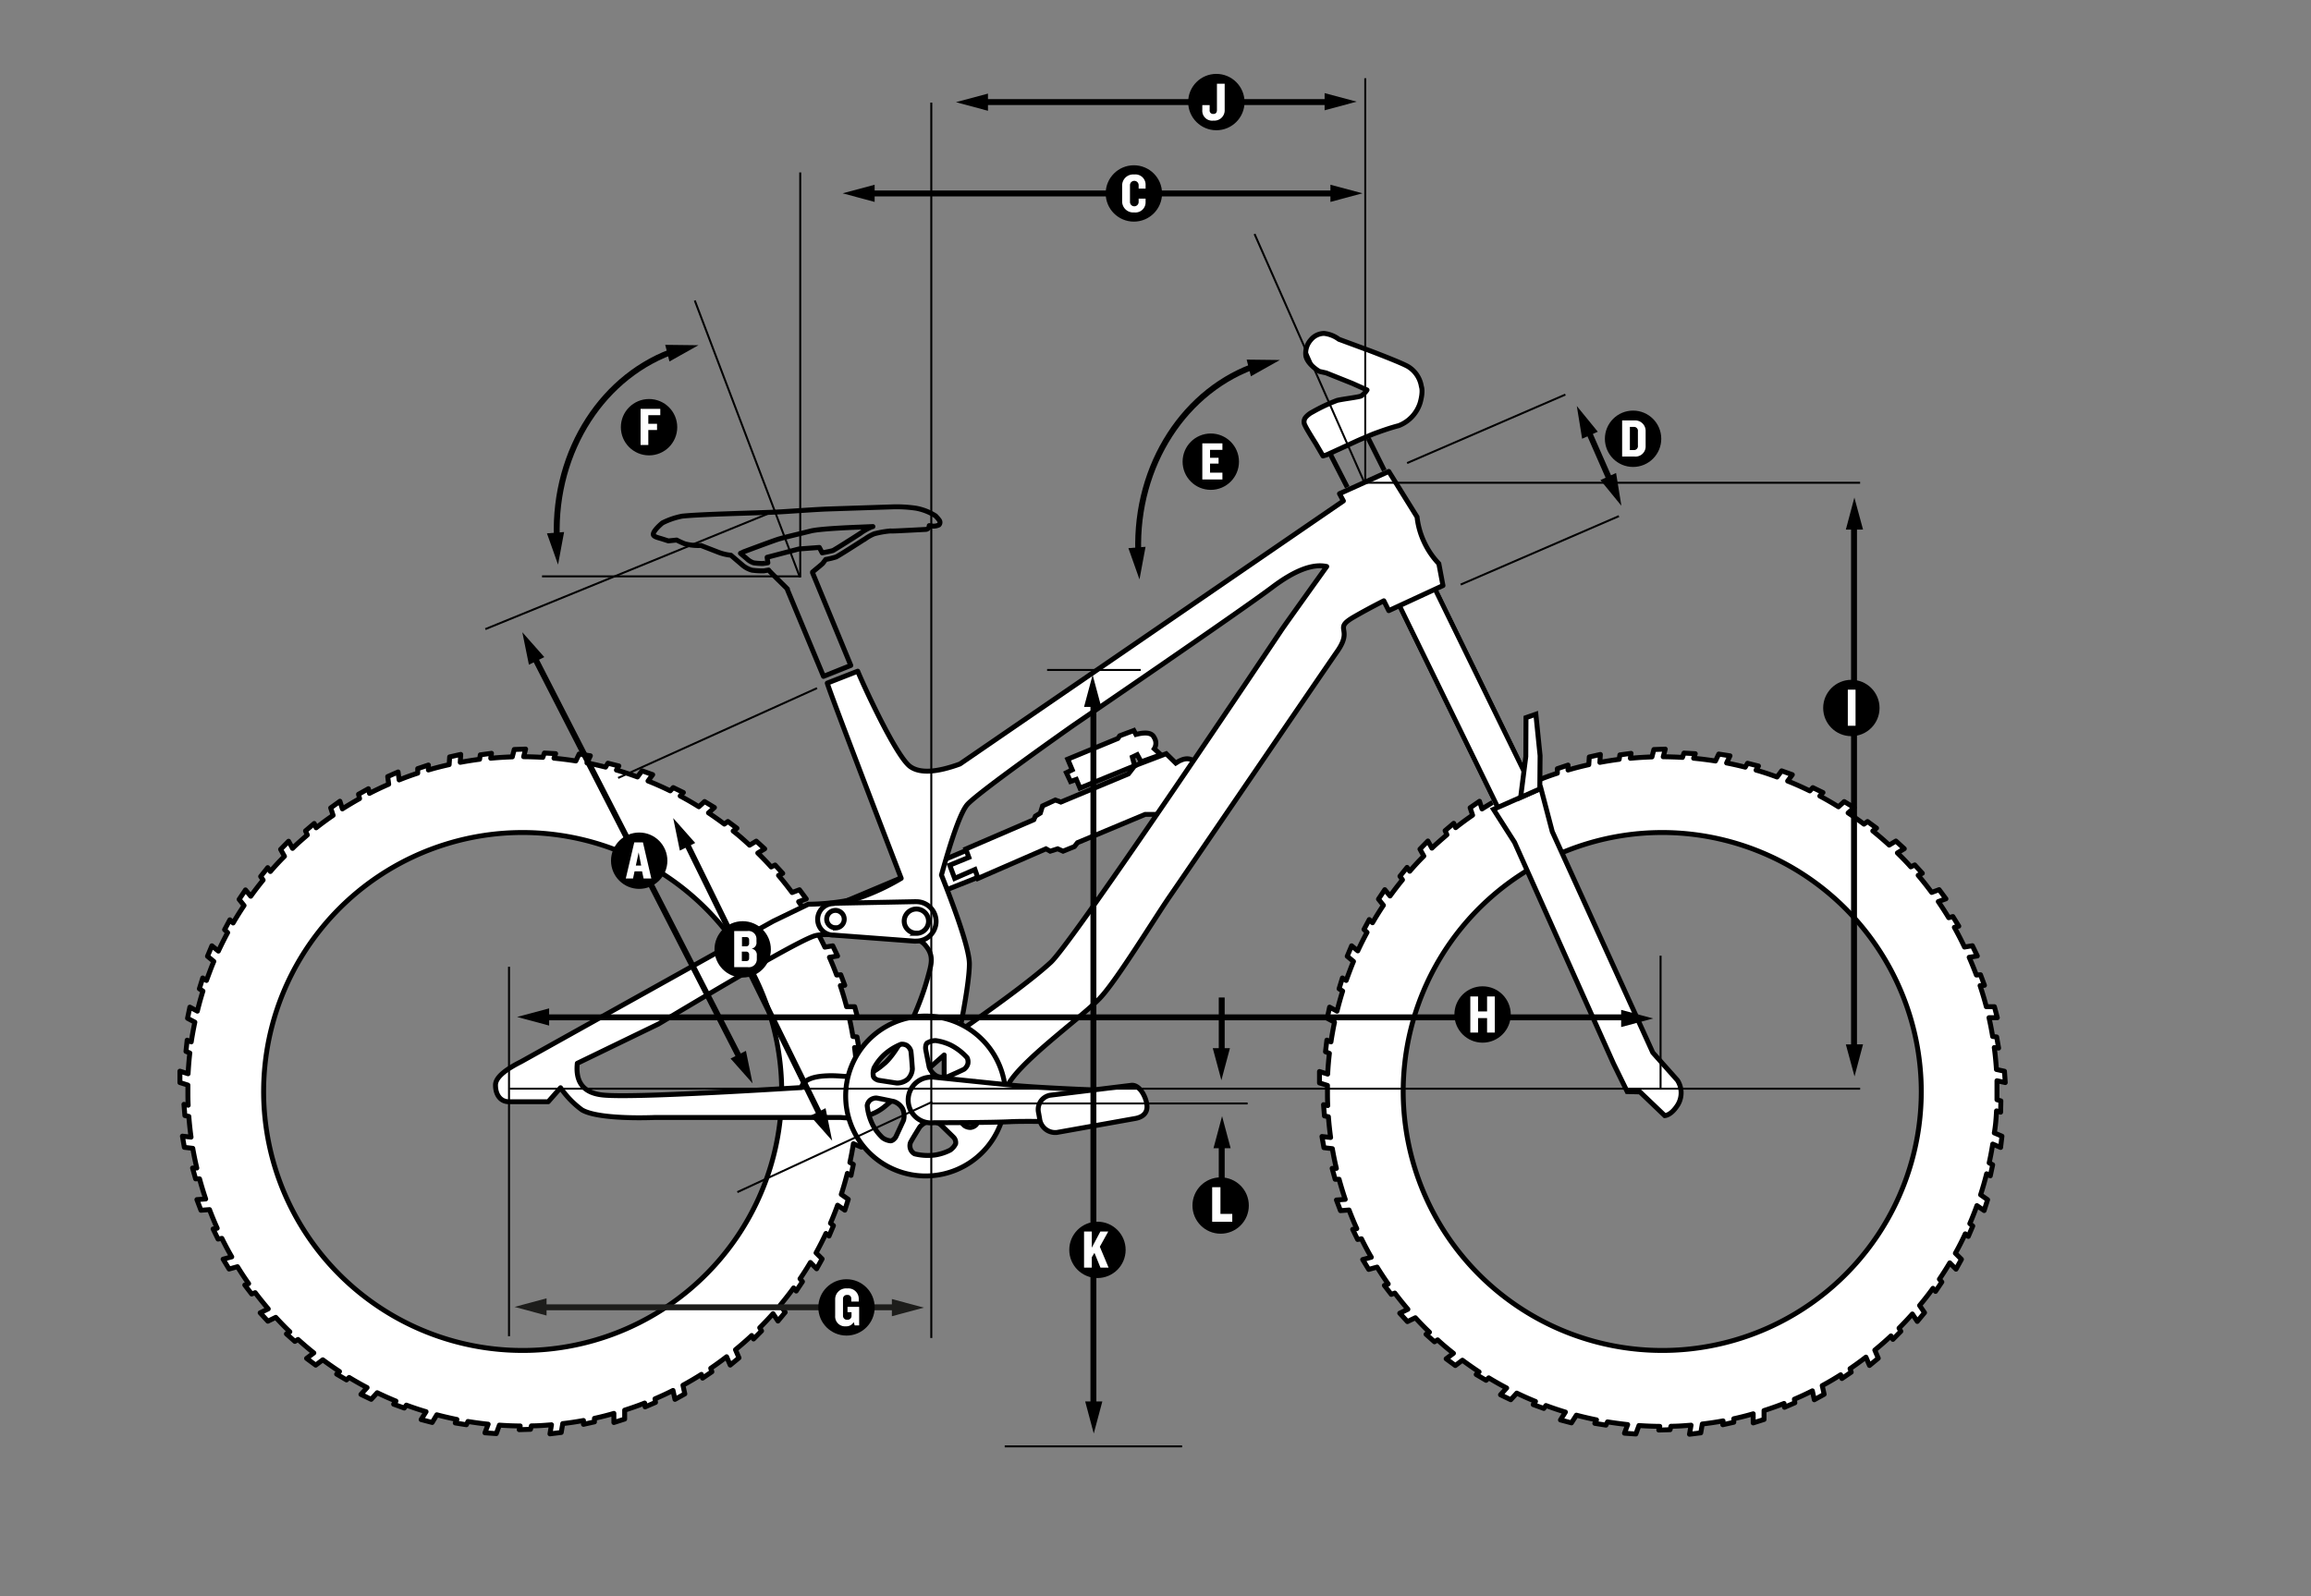 <svg id="Layer_1" data-name="Layer 1" xmlns="http://www.w3.org/2000/svg" viewBox="0 0 469 324">
  <rect x="0" y="0" width="469" height="324" fill="#808080" stroke="none"/>
  <defs>
    <style>
      .cls-1, .cls-3, .cls-5, .cls-7, .cls-8 {
        fill: #fff;
      }

      .cls-1, .cls-5, .cls-7, .cls-8 {
        fill-rule: evenodd;
      }

      .cls-10, .cls-11, .cls-12, .cls-13, .cls-14, .cls-2, .cls-4, .cls-6, .cls-9 {
        fill: none;
      }

      .cls-10, .cls-11, .cls-12, .cls-13, .cls-2, .cls-4, .cls-5, .cls-6, .cls-7, .cls-8, .cls-9 {
        stroke: #000;
      }

      .cls-2, .cls-6, .cls-8, .cls-9 {
        stroke-linejoin: round;
      }

      .cls-10 {
        stroke-width: 0.4px;
      }

      .cls-11 {
        stroke-width: 0.4px;
      }

      .cls-12, .cls-14 {
        stroke-width: 1.2px;
      }

      .cls-13 {
        stroke-width: 1.2px;
      }

      .cls-14 {
        stroke: #1d1d1b;
      }

      .cls-15 {
        fill: #1d1d1b;
      }
    </style>
  </defs>
  <g id="Bike-Linien">
    <g id="Räder">
      <path id="Fill-1" class="cls-1" d="M389.91,221.56A52.57,52.57,0,1,1,337.34,169a52.63,52.63,0,0,1,52.57,52.57m15.27,3.95.83.26.05-2.29-.79-.24c0-.6,0-1.15,0-1.68s0-1.37,0-2.17l1.68.37-.16-2.3-1.63-.36c-.1-1.48-.24-3-.44-4.45l.88.11-.39-2.26-.82-.1c-.21-1.29-.46-2.57-.74-3.81l1.69,0-.59-2.23-1.64,0c-.37-1.43-.8-2.86-1.27-4.28l.89-.06-.8-2.15-.84.06c-.45-1.19-.94-2.4-1.46-3.6l1.65-.27-1-2.08-1.6.27c-.64-1.35-1.33-2.68-2.06-4l.9-.24-1.2-1.95-.85.23c-.66-1.1-1.37-2.19-2.11-3.27l1.55-.56-1.38-1.86-1.51.56c-.88-1.19-1.8-2.36-2.74-3.47l.84-.42-1.54-1.69-.8.39c-.88-1-1.79-1.92-2.72-2.83l1.4-.85-1.7-1.56-1.36.82q-1.62-1.49-3.33-2.87l.76-.57L379,166.77l-.72.53c-1.05-.79-2.13-1.55-3.22-2.28l1.21-1.09-2-1.21-1.17,1.06c-1.23-.77-2.5-1.5-3.78-2.19l.64-.7-2.06-1-.61.66c-1.49-.73-3-1.41-4.5-2l.95-1.29-2.17-.78-.93,1.25c-1.41-.52-2.84-1-4.26-1.4l.49-.83-2.22-.56-.47.79c-1.23-.31-2.5-.6-3.78-.85l.69-1.45-2.28-.36-.67,1.41c-1.46-.23-2.95-.42-4.43-.56l.33-.92-2.29-.13-.31.88c-1.33-.08-2.64-.12-3.9-.13l.41-1.55-2.31.08-.39,1.5c-1.46.05-2.93.14-4.38.28l.14-1-2.27.31-.14.9c-1.3.17-2.62.38-3.92.62l.1-1.61-2.25.51-.1,1.57c-1.41.31-2.82.67-4.21,1.08l0-1-2.17.73,0,.92c-1.27.41-2.54.87-3.78,1.37l-.2-1.61-2.11.93.19,1.56c-1.3.57-2.61,1.19-3.89,1.85l-.22-.94-2,1.12.2.89c-1.17.66-2.34,1.36-3.48,2.08l-.51-1.55-1.9,1.31.5,1.51c-1.17.8-2.32,1.65-3.44,2.53l-.39-.88-1.75,1.49.37.83c-1,.87-2.06,1.78-3.05,2.72l-.81-1.45-1.61,1.65.78,1.41c-1,1-1.94,2-2.86,3.08l-.54-.78-1.44,1.79.51.73c-.87,1.06-1.71,2.16-2.52,3.28l-1.07-1.28-1.28,1.92,1,1.25c-.77,1.15-1.51,2.34-2.21,3.54l-.66-.64-1.07,2,.62.6c-.67,1.23-1.29,2.48-1.88,3.75L274.3,192l-.89,2.12,1.27,1.05c-.53,1.27-1,2.57-1.48,3.86l-.77-.5-.67,2.19.72.47c-.42,1.35-.8,2.71-1.14,4.07l-1.51-.81-.48,2.26,1.48.79c-.28,1.34-.52,2.7-.72,4l-.83-.35L269,213.5l.79.33c-.16,1.39-.28,2.8-.35,4.21l-1.66-.52,0,2.31,1.62.51c0,.4,0,.81,0,1.22,0,.95,0,1.92.06,2.87l-.86-.18.19,2.28.8.17c.11,1.4.26,2.82.45,4.21l-1.76-.2.4,2.27,1.71.2c.23,1.33.5,2.68.82,4l-.86,0,.61,2.21h.8c.38,1.37.79,2.74,1.25,4.08l-1.79.13.82,2.16,1.74-.13c.49,1.27,1,2.54,1.57,3.78l-.83.15,1,2.05.78-.14c.62,1.26,1.28,2.52,2,3.75l-1.75.47,1.22,2,1.7-.47c.72,1.16,1.48,2.31,2.26,3.43l-.78.29,1.4,1.82.72-.27c.85,1.12,1.73,2.22,2.65,3.29l-1.65.8,1.56,1.7,1.61-.78c.92,1,1.88,2,2.86,2.93l-.69.43,1.71,1.52.64-.39c1,.94,2.12,1.86,3.21,2.73l-1.48,1.11,1.86,1.37,1.44-1.08c1.1.82,2.24,1.61,3.38,2.37l-.58.53,2,1.18.54-.5c1.2.73,2.42,1.42,3.64,2.06l-1.25,1.38,2.08,1,1.22-1.34c1.24.6,2.52,1.17,3.8,1.69l-.46.64,2.15.78.43-.59c1.3.48,2.62.93,3.95,1.33l-1,1.6,2.23.59,1-1.56c1.34.35,2.71.67,4.08.95l-.34.71,2.26.36.32-.66c1.36.22,2.73.4,4.09.55l-.65,1.75,2.31.16.63-1.72c1.4.1,2.81.16,4.22.17l-.2.75,2.29-.07.18-.7c1.35,0,2.72-.11,4.08-.22l-.32,1.84,2.29-.28.31-1.8c1.4-.16,2.82-.37,4.21-.63l-.05.78,2.23-.5,0-.72c1.33-.29,2.65-.62,3.94-1l0,1.85,2.2-.7,0-1.81c1.35-.43,2.71-.91,4.06-1.44l.09.78,2.1-.91-.09-.73c1.24-.53,2.46-1.1,3.65-1.7l.39,1.81,2-1.11-.39-1.76c1.27-.69,2.53-1.43,3.74-2.2l.25.76,1.89-1.29-.23-.71c1.09-.75,2.17-1.53,3.22-2.34l.72,1.69,1.78-1.47-.7-1.65c1.13-.93,2.23-1.89,3.28-2.88l.39.7,1.61-1.63-.36-.65c.91-.92,1.82-1.88,2.7-2.87l1,1.51,1.47-1.78-1-1.46c.95-1.14,1.86-2.3,2.71-3.48l.52.62,1.28-1.9-.49-.58c.73-1.08,1.43-2.18,2.1-3.31l1.27,1.28,1.1-2-1.23-1.23c.72-1.3,1.4-2.62,2-3.94l.63.52.9-2.11-.6-.49c.52-1.2,1-2.43,1.44-3.65l1.47,1,.7-2.2-1.42-1c.45-1.4.86-2.83,1.22-4.26l.75.41.48-2.24-.71-.39c.28-1.27.52-2.55.72-3.81l1.6.68.27-2.29-1.55-.66c.18-1.48.32-3,.4-4.46"/>
      <path id="Stroke-3" class="cls-2" d="M389.91,221.56A52.57,52.57,0,1,1,337.34,169,52.63,52.63,0,0,1,389.91,221.56Zm15.27,3.95.83.26.05-2.29-.79-.24c0-.6,0-1.15,0-1.68s0-1.37,0-2.17l1.68.37-.16-2.3-1.63-.36c-.1-1.48-.24-3-.44-4.45l.88.11-.39-2.26-.82-.1c-.21-1.29-.46-2.57-.74-3.81l1.69,0-.59-2.23-1.64,0c-.37-1.43-.8-2.86-1.27-4.28l.89-.06-.8-2.15-.84.06c-.45-1.19-.94-2.4-1.46-3.6l1.65-.27-1-2.08-1.6.27c-.64-1.35-1.33-2.68-2.06-4l.9-.24-1.2-1.95-.85.23c-.66-1.1-1.37-2.19-2.11-3.27l1.55-.56-1.38-1.86-1.51.56c-.88-1.19-1.8-2.36-2.74-3.47l.84-.42-1.54-1.69-.8.39c-.88-1-1.79-1.92-2.72-2.83l1.4-.85-1.7-1.56-1.36.82q-1.62-1.49-3.33-2.87l.76-.57L379,166.77l-.72.53c-1.05-.79-2.13-1.55-3.22-2.28l1.21-1.09-2-1.21-1.17,1.06c-1.23-.77-2.5-1.5-3.78-2.19l.64-.7-2.06-1-.61.66c-1.49-.73-3-1.41-4.5-2l.95-1.29-2.17-.78-.93,1.25c-1.41-.52-2.84-1-4.26-1.4l.49-.83-2.22-.56-.47.79c-1.23-.31-2.5-.6-3.78-.85l.69-1.45-2.28-.36-.67,1.41c-1.46-.23-2.95-.42-4.43-.56l.33-.92-2.29-.13-.31.88c-1.33-.08-2.64-.12-3.9-.13l.41-1.55-2.31.08-.39,1.5c-1.46.05-2.93.14-4.38.28l.14-1-2.27.31-.14.9c-1.3.17-2.62.38-3.92.62l.1-1.61-2.25.51-.1,1.57c-1.41.31-2.82.67-4.21,1.08l0-1-2.17.73,0,.92c-1.27.41-2.54.87-3.78,1.37l-.2-1.61-2.11.93.19,1.56c-1.3.57-2.61,1.19-3.89,1.85l-.22-.94-2,1.12.2.89c-1.17.66-2.34,1.36-3.48,2.08l-.51-1.55-1.9,1.31.5,1.51c-1.17.8-2.32,1.65-3.44,2.53l-.39-.88-1.75,1.49.37.83c-1,.87-2.06,1.78-3.05,2.72l-.81-1.45-1.61,1.65.78,1.41c-1,1-1.94,2-2.86,3.08l-.54-.78-1.44,1.79.51.73c-.87,1.06-1.71,2.16-2.52,3.28l-1.07-1.28-1.28,1.92,1,1.25c-.77,1.15-1.51,2.34-2.21,3.54l-.66-.64-1.07,2,.62.6c-.67,1.23-1.29,2.48-1.88,3.75L274.3,192l-.89,2.12,1.27,1.05c-.53,1.27-1,2.57-1.48,3.86l-.77-.5-.67,2.19.72.47c-.42,1.35-.8,2.71-1.14,4.07l-1.51-.81-.48,2.26,1.48.79c-.28,1.34-.52,2.7-.72,4l-.83-.35L269,213.5l.79.33c-.16,1.39-.28,2.8-.35,4.21l-1.66-.52,0,2.31,1.62.51c0,.4,0,.81,0,1.22,0,.95,0,1.92.06,2.87l-.86-.18.19,2.28.8.17c.11,1.4.26,2.82.45,4.21l-1.76-.2.4,2.27,1.71.2c.23,1.33.5,2.68.82,4l-.86,0,.61,2.21h.8c.38,1.37.79,2.74,1.25,4.08l-1.79.13.82,2.16,1.74-.13c.49,1.27,1,2.54,1.57,3.78l-.83.15,1,2.05.78-.14c.62,1.26,1.28,2.52,2,3.75l-1.75.47,1.22,2,1.7-.47c.72,1.16,1.48,2.31,2.26,3.43l-.78.29,1.4,1.82.72-.27c.85,1.12,1.73,2.22,2.65,3.29l-1.65.8,1.56,1.7,1.61-.78c.92,1,1.88,2,2.86,2.93l-.69.43,1.71,1.52.64-.39c1,.94,2.12,1.86,3.21,2.73l-1.48,1.11,1.86,1.37,1.44-1.08c1.1.82,2.24,1.61,3.38,2.37l-.58.53,2,1.18.54-.5c1.2.73,2.42,1.42,3.64,2.06l-1.25,1.38,2.08,1,1.22-1.34c1.24.6,2.52,1.17,3.8,1.69l-.46.64,2.15.78.43-.59c1.3.48,2.62.93,3.95,1.33l-1,1.6,2.23.59,1-1.56c1.34.35,2.71.67,4.08.95l-.34.71,2.26.36.32-.66c1.36.22,2.73.4,4.09.55l-.65,1.75,2.31.16.63-1.72c1.4.1,2.81.16,4.22.17l-.2.75,2.29-.07.18-.7c1.35,0,2.72-.11,4.08-.22l-.32,1.84,2.29-.28.31-1.8c1.4-.16,2.82-.37,4.21-.63l-.05.78,2.23-.5,0-.72c1.33-.29,2.65-.62,3.94-1l0,1.85,2.2-.7,0-1.81c1.35-.43,2.71-.91,4.06-1.44l.09.78,2.1-.91-.09-.73c1.24-.53,2.46-1.1,3.65-1.7l.39,1.81,2-1.11-.39-1.76c1.27-.69,2.53-1.43,3.74-2.2l.25.76,1.89-1.29-.23-.71c1.09-.75,2.17-1.53,3.22-2.34l.72,1.69,1.78-1.47-.7-1.65c1.13-.93,2.23-1.89,3.28-2.88l.39.7,1.61-1.63-.36-.65c.91-.92,1.82-1.88,2.7-2.87l1,1.51,1.47-1.78-1-1.46c.95-1.14,1.86-2.3,2.71-3.48l.52.62,1.28-1.9-.49-.58c.73-1.08,1.43-2.18,2.1-3.31l1.27,1.28,1.1-2-1.23-1.23c.72-1.3,1.4-2.62,2-3.94l.63.52.9-2.11-.6-.49c.52-1.2,1-2.43,1.44-3.65l1.47,1,.7-2.2-1.42-1c.45-1.4.86-2.83,1.22-4.26l.75.41.48-2.24-.71-.39c.28-1.27.52-2.55.72-3.81l1.6.68.27-2.29-1.55-.66C405,228.49,405.1,227,405.18,225.51Z"/>
      <path id="Fill-5" class="cls-1" d="M158.64,221.56A52.57,52.57,0,1,1,106.07,169a52.63,52.63,0,0,1,52.57,52.57m15.28,3.95.83.26,0-2.29-.78-.24c0-.6,0-1.15,0-1.68s0-1.37,0-2.17l1.68.37-.16-2.3-1.63-.36c-.1-1.48-.24-3-.44-4.45l.88.11-.38-2.26-.83-.1c-.21-1.29-.46-2.57-.74-3.81l1.7,0-.6-2.23-1.64,0c-.37-1.43-.8-2.86-1.27-4.28l.9-.06-.81-2.15-.84.06c-.44-1.19-.93-2.4-1.46-3.6l1.65-.27L169,192l-1.6.27c-.64-1.35-1.33-2.68-2.06-4l.9-.24-1.2-1.95-.85.23c-.66-1.1-1.37-2.19-2.11-3.27l1.55-.56-1.38-1.86-1.5.56c-.89-1.19-1.81-2.36-2.75-3.47l.85-.42-1.55-1.69-.8.39c-.88-1-1.79-1.92-2.71-2.83l1.4-.85-1.71-1.56-1.36.82c-1.07-1-2.19-2-3.33-2.87l.77-.57-1.84-1.37-.72.53c-1.05-.79-2.13-1.55-3.22-2.28l1.21-1.09-2-1.21-1.16,1.06c-1.24-.77-2.5-1.5-3.79-2.19l.65-.7-2.06-1-.61.66c-1.49-.73-3-1.41-4.51-2l.95-1.29-2.17-.78-.92,1.25c-1.42-.52-2.85-1-4.27-1.4l.49-.83-2.22-.56-.47.79c-1.23-.31-2.5-.6-3.78-.85l.69-1.45-2.28-.36-.67,1.41c-1.46-.23-2.95-.42-4.43-.56l.33-.92-2.28-.13-.32.88c-1.32-.08-2.63-.12-3.89-.13l.4-1.55-2.31.08-.39,1.5c-1.46.05-2.93.14-4.38.28l.15-1-2.27.31-.14.9c-1.31.17-2.62.38-3.93.62l.1-1.61-2.25.51-.1,1.57c-1.41.31-2.82.67-4.21,1.08l0-1-2.17.73,0,.92c-1.27.41-2.53.87-3.77,1.37l-.21-1.61-2.11.93.2,1.56c-1.31.57-2.62,1.19-3.9,1.85l-.22-.94-2,1.12.21.89c-1.18.66-2.35,1.36-3.49,2.08l-.5-1.55L67.11,164l.49,1.51c-1.16.8-2.32,1.65-3.44,2.53l-.39-.88L62,168.67l.37.83c-1,.87-2.06,1.78-3,2.72l-.8-1.45-1.62,1.65.78,1.41c-1,1-1.93,2-2.86,3.08l-.54-.78-1.43,1.79.5.73c-.87,1.06-1.71,2.16-2.51,3.28l-1.07-1.28-1.29,1.92,1,1.25c-.77,1.15-1.52,2.34-2.22,3.54l-.66-.64-1.07,2,.62.6c-.66,1.23-1.29,2.48-1.88,3.75L43,192l-.89,2.12,1.28,1.05c-.54,1.27-1,2.57-1.49,3.86l-.76-.5-.68,2.19.72.47c-.42,1.35-.8,2.71-1.13,4.07l-1.52-.81-.47,2.26,1.48.79c-.28,1.34-.53,2.7-.73,4l-.83-.34-.24,2.27.78.33c-.16,1.39-.27,2.8-.35,4.21l-1.66-.52,0,2.31,1.62.51c0,.4,0,.81,0,1.22,0,.95,0,1.92.06,2.87l-.86-.18.19,2.28.8.17c.11,1.41.26,2.82.45,4.21l-1.75-.2.39,2.27,1.71.2c.23,1.33.51,2.68.82,4h-.86l.62,2.2h.8c.37,1.37.79,2.74,1.24,4.08l-1.78.13.82,2.16,1.74-.13c.48,1.27,1,2.54,1.56,3.78l-.83.15,1,2.05.78-.14c.62,1.26,1.29,2.52,2,3.75l-1.75.47,1.21,2,1.71-.47c.71,1.16,1.47,2.31,2.26,3.43l-.78.29,1.39,1.82.72-.27c.85,1.12,1.74,2.22,2.65,3.29l-1.64.8,1.56,1.7,1.6-.78c.93,1,1.88,2,2.86,2.93l-.69.43,1.71,1.52.64-.39c1.05.94,2.12,1.86,3.21,2.73l-1.47,1.11,1.85,1.37,1.44-1.08c1.1.82,2.24,1.61,3.39,2.37l-.58.53,2,1.18.54-.5c1.2.73,2.42,1.42,3.64,2.06l-1.25,1.38,2.08,1,1.22-1.34c1.24.6,2.52,1.17,3.81,1.7l-.47.63,2.15.78.43-.59c1.3.48,2.63.93,4,1.33l-1,1.6,2.24.59.94-1.56c1.34.35,2.71.67,4.08.95l-.34.71,2.26.36.32-.66c1.36.22,2.74.41,4.1.55l-.65,1.75,2.3.16.63-1.72c1.4.1,2.81.16,4.22.17l-.2.75,2.29-.07.18-.7c1.35,0,2.72-.11,4.08-.22l-.31,1.84,2.29-.28.3-1.8c1.41-.16,2.82-.37,4.21-.63l0,.78,2.23-.5,0-.72c1.33-.29,2.65-.62,3.94-1l0,1.85,2.19-.7,0-1.81c1.35-.43,2.72-.91,4.06-1.44l.09.78,2.11-.91-.1-.73c1.24-.53,2.47-1.1,3.65-1.7l.4,1.81,2-1.11-.38-1.76c1.26-.69,2.52-1.43,3.74-2.2l.24.76,1.89-1.29-.23-.71c1.09-.75,2.17-1.53,3.22-2.34l.73,1.69,1.78-1.47-.71-1.65c1.13-.93,2.24-1.89,3.29-2.88l.38.7,1.62-1.63-.37-.65c.92-.92,1.82-1.88,2.7-2.86l1,1.5,1.47-1.78-1-1.46c.94-1.14,1.85-2.3,2.71-3.48l.52.63,1.27-1.91-.49-.58c.73-1.08,1.44-2.18,2.1-3.31l1.27,1.28,1.11-2-1.23-1.23c.71-1.3,1.39-2.62,2-3.94l.64.52.89-2.11-.6-.49c.52-1.2,1-2.43,1.44-3.65l1.47,1,.7-2.2-1.42-1c.45-1.4.86-2.83,1.23-4.26l.75.41.47-2.24-.7-.39c.27-1.27.51-2.55.71-3.81l1.6.69.28-2.3-1.55-.66c.18-1.48.31-3,.4-4.46"/>
      <path id="Stroke-7" class="cls-2" d="M158.64,221.56A52.57,52.57,0,1,1,106.07,169,52.63,52.63,0,0,1,158.64,221.56Zm15.28,3.95.83.26,0-2.29-.78-.24c0-.6,0-1.15,0-1.68s0-1.37,0-2.17l1.68.37-.16-2.3-1.63-.36c-.1-1.48-.24-3-.44-4.45l.88.11-.38-2.26-.83-.1c-.21-1.29-.46-2.57-.74-3.81l1.7,0-.6-2.23-1.64,0c-.37-1.43-.8-2.86-1.27-4.28l.9-.06-.81-2.15-.84.06c-.44-1.19-.93-2.4-1.46-3.6l1.65-.27L169,192l-1.6.27c-.64-1.35-1.33-2.68-2.06-4l.9-.24-1.2-1.95-.85.23c-.66-1.1-1.37-2.19-2.11-3.27l1.55-.56-1.38-1.86-1.5.56c-.89-1.19-1.81-2.36-2.75-3.47l.85-.42-1.55-1.69-.8.39c-.88-1-1.79-1.92-2.71-2.83l1.4-.85-1.71-1.56-1.36.82c-1.07-1-2.19-2-3.33-2.87l.77-.57-1.84-1.37-.72.53c-1.05-.79-2.13-1.55-3.22-2.28l1.21-1.09-2-1.21-1.16,1.06c-1.24-.77-2.5-1.5-3.79-2.19l.65-.7-2.06-1-.61.66c-1.49-.73-3-1.41-4.51-2l.95-1.29-2.17-.78-.92,1.25c-1.42-.52-2.85-1-4.27-1.4l.49-.83-2.22-.56-.47.79c-1.23-.31-2.5-.6-3.78-.85l.69-1.45-2.28-.36-.67,1.41c-1.46-.23-2.95-.42-4.43-.56l.33-.92-2.28-.13-.32.88c-1.32-.08-2.63-.12-3.89-.13l.4-1.55-2.31.08-.39,1.5c-1.46.05-2.93.14-4.38.28l.15-1-2.27.31-.14.9c-1.31.17-2.62.38-3.93.62l.1-1.61-2.25.51-.1,1.57c-1.41.31-2.82.67-4.21,1.08l0-1-2.17.73,0,.92c-1.27.41-2.53.87-3.77,1.37l-.21-1.61-2.11.93.2,1.56c-1.31.57-2.62,1.19-3.9,1.85l-.22-.94-2,1.12.21.89c-1.18.66-2.35,1.36-3.49,2.08l-.5-1.55L67.11,164l.49,1.51c-1.16.8-2.32,1.65-3.44,2.53l-.39-.88L62,168.67l.37.83c-1,.87-2.06,1.78-3,2.72l-.8-1.45-1.62,1.65.78,1.41c-1,1-1.93,2-2.86,3.08l-.54-.78-1.43,1.79.5.73c-.87,1.06-1.71,2.16-2.51,3.28l-1.07-1.28-1.29,1.92,1,1.25c-.77,1.15-1.52,2.34-2.22,3.54l-.66-.64-1.07,2,.62.6c-.66,1.23-1.29,2.48-1.88,3.75L43,192l-.89,2.12,1.28,1.05c-.54,1.27-1,2.57-1.49,3.86l-.76-.5-.68,2.19.72.47c-.42,1.35-.8,2.71-1.13,4.07l-1.52-.81-.47,2.26,1.48.79c-.28,1.34-.53,2.7-.73,4l-.83-.34-.24,2.27.78.33c-.16,1.39-.27,2.8-.35,4.21l-1.66-.52,0,2.31,1.62.51c0,.4,0,.81,0,1.22,0,.95,0,1.92.06,2.87l-.86-.18.19,2.28.8.17c.11,1.41.26,2.82.45,4.21l-1.75-.2.39,2.27,1.71.2c.23,1.33.51,2.68.82,4h-.86l.62,2.2h.8c.37,1.37.79,2.74,1.24,4.08l-1.78.13.82,2.16,1.74-.13c.48,1.27,1,2.54,1.56,3.78l-.83.15,1,2.05.78-.14c.62,1.26,1.29,2.52,2,3.75l-1.75.47,1.21,2,1.71-.47c.71,1.16,1.47,2.31,2.26,3.43l-.78.29,1.39,1.82.72-.27c.85,1.12,1.74,2.22,2.65,3.29l-1.64.8,1.56,1.7,1.6-.78c.93,1,1.88,2,2.86,2.93l-.69.43,1.71,1.52.64-.39c1.05.94,2.12,1.86,3.21,2.73l-1.47,1.11,1.85,1.37,1.44-1.08c1.1.82,2.24,1.61,3.39,2.37l-.58.53,2,1.18.54-.5c1.2.73,2.42,1.42,3.64,2.06l-1.25,1.38,2.08,1,1.22-1.34c1.24.6,2.52,1.17,3.81,1.7l-.47.63,2.15.78.43-.59c1.3.48,2.63.93,4,1.33l-1,1.6,2.24.59.94-1.56c1.34.35,2.71.67,4.08.95l-.34.71,2.26.36.32-.66c1.36.22,2.74.41,4.1.55l-.65,1.75,2.3.16.63-1.72c1.4.1,2.81.16,4.22.17l-.2.75,2.29-.07.18-.7c1.35,0,2.72-.11,4.08-.22l-.31,1.84,2.29-.28.3-1.8c1.41-.16,2.82-.37,4.21-.63l0,.78,2.23-.5,0-.72c1.33-.29,2.65-.62,3.94-1l0,1.85,2.19-.7,0-1.81c1.35-.43,2.72-.91,4.06-1.44l.09.78,2.11-.91-.1-.73c1.24-.53,2.47-1.1,3.65-1.7l.4,1.81,2-1.11-.38-1.76c1.26-.69,2.52-1.43,3.74-2.2l.24.76,1.89-1.29-.23-.71c1.09-.75,2.17-1.53,3.22-2.34l.73,1.69,1.78-1.47-.71-1.65c1.13-.93,2.24-1.89,3.29-2.88l.38.7,1.62-1.63-.37-.65c.92-.92,1.82-1.88,2.7-2.86l1,1.5,1.47-1.78-1-1.46c.94-1.14,1.85-2.3,2.71-3.48l.52.63,1.27-1.91-.49-.58c.73-1.08,1.44-2.18,2.1-3.31l1.27,1.28,1.11-2-1.23-1.23c.71-1.3,1.39-2.62,2-3.94l.64.52.89-2.11-.6-.49c.52-1.2,1-2.43,1.44-3.65l1.47,1,.7-2.2-1.42-1c.45-1.4.86-2.83,1.23-4.26l.75.41.47-2.24-.7-.39c.27-1.27.51-2.55.71-3.81l1.6.69.28-2.3-1.55-.66C173.7,228.49,173.83,227,173.92,225.51Z"/>
    </g>
    <g id="Vorderachse">
      <g id="Rectangle">
        <rect id="path-1" class="cls-3" x="294" y="117.35" width="9" height="52.46" transform="translate(-32.73 145.38) rotate(-26)"/>
        <rect class="cls-4" x="294.5" y="117.85" width="8" height="51.46" transform="translate(-32.73 145.38) rotate(-26)"/>
      </g>
      <path id="Fill-65" class="cls-5" d="M332.81,221.65l-2.58-.06-2.79-5.7L307.37,171l-4.28-6.71,9.63-4.25,2.3,8.77,20.4,44.86,5,5.62a4.72,4.72,0,0,1,.12,4.91c-1.23,2-2.35,2.24-2.69,2.27Z"/>
      <polygon id="Fill-69" class="cls-5" points="309.65 153.58 309.69 145.68 311.69 144.98 312.55 153.4 312.49 160.15 308.6 161.88 309.65 153.58"/>
      <g id="lenker">
        <path id="Fill-49" class="cls-1" d="M275.56,89.43s2.75-1.2,3.56-1.49,2.69-1,4.76-1.54a7.34,7.34,0,0,0,4.33-4.64c.67-2.39.25-3.29.25-3.29a5.77,5.77,0,0,0-2.61-4c-1.16-.75-7.72-3.23-7.72-3.23l-6.42-2.37a6.18,6.18,0,0,0-3-1.19,3.56,3.56,0,0,0-2.7,1.32,4.08,4.08,0,0,0-1,3.24c.29,1.63,2.59,3.12,2.82,3.17l1.3.29,5.3,2.12,3,1.34a4,4,0,0,1-1.22,1.23c-.57.24-3.49.58-4.82.88a34.59,34.59,0,0,0-5.05,2.38,4.47,4.47,0,0,0-1.31,1,1.43,1.43,0,0,0-.19,1.69C265.14,87.07,267,90,267,90l1.49,2.56.72-.22Z"/>
        <path id="Stroke-51" class="cls-6" d="M275.56,89.43s2.75-1.2,3.56-1.49,2.69-1,4.76-1.54a7.34,7.34,0,0,0,4.33-4.64c.67-2.39.25-3.29.25-3.29a5.77,5.77,0,0,0-2.61-4c-1.16-.75-7.72-3.23-7.72-3.23l-6.42-2.37a6.18,6.18,0,0,0-3-1.19,3.56,3.56,0,0,0-2.7,1.32,4.08,4.08,0,0,0-1,3.24c.29,1.63,2.59,3.12,2.82,3.17l1.3.29,5.3,2.12,3,1.34a4,4,0,0,1-1.22,1.23c-.57.24-3.49.58-4.82.88a34.59,34.59,0,0,0-5.05,2.38,4.47,4.47,0,0,0-1.31,1,1.43,1.43,0,0,0-.19,1.69C265.14,87.07,267,90,267,90l1.49,2.56.72-.22Z"/>
        <path id="Stroke-55" class="cls-6" d="M270,92.24l3.42,6.67"/>
        <path id="Stroke-59" class="cls-6" d="M277.69,89l3.25,6.5"/>
      </g>
    </g>
    <polygon id="Path-10" class="cls-7" points="167.71 184.59 169.71 189.52 199.44 177.71 197.06 172.23 167.71 184.59"/>
    <g id="Linie">
      <path id="Path-2" class="cls-7" d="M196,172.35l.62,1.69-3.88,1.59,1,2.68,4.12-1.8.63,1.8,13.78-6,.86.48,1.52-.48,1.09.48,2.31-.94.62-.79,13.74-5.74h2.3l6.36-3.05-.53-2.63q4.08-1.69,2.53-4.21c-1-1.67-2.52-1.84-4.46-.53l-1.94-1.9-6.38,2.43L229,157.1l-13.71,5.72-1.11-.42-2.6,1.2-.45,1.45-1,.62-.33.73Z"/>
      <path id="Path-3" class="cls-7" d="M216.69,154.11l.91,2.16-1.18.59.84,1.78,1.17-.42.74,1.76,11.09-4.53-.46-1.76,1-.48.79,1.44,4-1.44L234.25,152a2.11,2.11,0,0,0,0-2.24c-.43-1-1.66-1.2-3.72-.67l-.43-.8-2.85,1.07-.39.55Z"/>
    </g>
    <g id="frame">
      <path id="Combined-Shape" class="cls-8" d="M292,114.42l.84,4.45-11,5.09-1-2c-2.42,1.23-4.44,2.33-6.08,3.28-4.37,2.54,0,2.16-3.38,7-2.8,4-30.78,45.09-33.94,49.66s-10.67,16.92-14.13,20.63-15.09,12-18.4,17.11q-3.3,5.08-13.3,6.61V214.16q-8.76,7.76-12.11,10.5t-8.82,2.19h-37.9s-11.15.51-14.67-1.54a18.54,18.54,0,0,1-4.35-4.5l-2.5,2.84h-8c-1.54,0-2.7-1.23-2.7-3.39,0-1.44,1.74-3,5.2-4.74L156.92,187l7.12-3.44a47.34,47.34,0,0,0,10-1.17,46.1,46.1,0,0,0,8.85-4.09q-14.48-37.7-15-39.63l6.18-2.42c.89,2.24,7.73,17.26,10.65,19.36q2.91,2.1,10.09-.52l77.82-53.4-.79-1.47,10-4.52,5.74,9.24A16,16,0,0,0,289,110,16.28,16.28,0,0,0,292,114.42ZM260,128q.33-.54,9.25-13-4.2-.94-11,4.17c-6.77,5.11-39.93,27.72-40.55,28.16-.95.67-19.58,13.79-21.45,16.06q-1.87,2.28-5.19,14.24,5.7,14.41,5.67,18.09t-2,13.63q13.8-9.63,18.52-14C217.94,191,259.65,128.54,260,128Zm-80.41,87.8c3.05-2.74,6.93-11,8.62-17.12.84-3.07,1.44-4.67-.52-6.91S180.53,190,176,190s-8.78-.64-10.76,0q-4,1.32-31.57,17.85l-16.51,8q-.61,5.81,5.12,6.43t40.35-1.51q.58-2.19,5.15-2.38C172.33,218.16,175,219.92,179.56,215.81Z"/>
    </g>
    <g id="Gelenk_" data-name="Gelenk?">
      <path id="Combined-Shape-2" data-name="Combined-Shape" class="cls-7" d="M168.89,183.37v0l16.68-.33.4,0a4,4,0,0,1,0,8,3.64,3.64,0,0,1-.57,0l-16.11-1.21h-.11a3.2,3.2,0,0,1-.29-6.39Zm.64,5a1.78,1.78,0,1,0-1.76-1.77A1.77,1.77,0,0,0,169.53,188.33Zm16.42,1.1A2.47,2.47,0,1,0,183.5,187,2.46,2.46,0,0,0,186,189.43Z"/>
    </g>
    <g id="Pedal">
      <path id="Fill-37" class="cls-1" d="M197,228.87a2.06,2.06,0,0,1-1.24-.35c-.23-.14-2.52-2.69-2.52-2.69a3.23,3.23,0,0,1-.58-2.22,3.47,3.47,0,0,1,1.21-2s3.12-1.78,3.31-1.87a1.56,1.56,0,0,1,1.31,0,3.29,3.29,0,0,1,.94,1.43,10.45,10.45,0,0,1,.07,3.26,11.46,11.46,0,0,1-1.38,3.87,1.92,1.92,0,0,1-1.12.53m-8.74-17.19a3.15,3.15,0,0,1,1.64-.44,10.36,10.36,0,0,1,3.12.95,11.62,11.62,0,0,1,3.25,2.52,2,2,0,0,1,.15,1.24,2.13,2.13,0,0,1-.72,1.07c-.21.17-3.35,1.54-3.35,1.54a3.22,3.22,0,0,1-2.29-.14,3.51,3.51,0,0,1-1.48-1.76s-.71-3.52-.73-3.74,0-1,.41-1.24M184.75,232c.07-.27,1.88-3.18,1.88-3.18a3.25,3.25,0,0,1,2-1.17,3.45,3.45,0,0,1,2.22.61s2.58,2.5,2.72,2.66a1.57,1.57,0,0,1,.37,1.26,3.28,3.28,0,0,1-1.11,1.29,10.07,10.07,0,0,1-3.11,1,11.19,11.19,0,0,1-4.1-.24,1.84,1.84,0,0,1-.83-.93,2,2,0,0,1,0-1.28m-1.37-4.62s-1.5,3.26-1.6,3.44-.59.79-1.07.77a3.3,3.3,0,0,1-1.59-.62,10,10,0,0,1-2-2.61,11.22,11.22,0,0,1-1.13-3.94,1.85,1.85,0,0,1,.6-1.09,2.07,2.07,0,0,1,1.21-.44c.27,0,3.62.72,3.62.72a3.24,3.24,0,0,1,1.76,1.47,3.51,3.51,0,0,1,.16,2.3M182,219.86s-3.55-.53-3.76-.58-.92-.35-1-.81a3.27,3.27,0,0,1,.15-1.7,10.44,10.44,0,0,1,2-2.61,11.35,11.35,0,0,1,3.48-2.18,1.92,1.92,0,0,1,1.21.27,2.08,2.08,0,0,1,.76,1.05c.09.25.32,3.67.32,3.67a3.27,3.27,0,0,1-.93,2.1,3.46,3.46,0,0,1-2.16.79m5.61-13.6a16.23,16.23,0,1,0,16.47,16,16.26,16.26,0,0,0-16.47-16"/>
      <path id="Stroke-39" class="cls-2" d="M197,228.87a2.06,2.06,0,0,1-1.24-.35c-.23-.14-2.52-2.69-2.52-2.69a3.23,3.23,0,0,1-.58-2.22,3.47,3.47,0,0,1,1.21-2s3.12-1.78,3.31-1.87a1.56,1.56,0,0,1,1.31,0,3.29,3.29,0,0,1,.94,1.43,10.45,10.45,0,0,1,.07,3.26,11.46,11.46,0,0,1-1.38,3.87A1.92,1.92,0,0,1,197,228.87Zm-8.74-17.19a3.15,3.15,0,0,1,1.64-.44,10.36,10.36,0,0,1,3.12.95,11.62,11.62,0,0,1,3.25,2.52,2,2,0,0,1,.15,1.24,2.13,2.13,0,0,1-.72,1.07c-.21.17-3.35,1.54-3.35,1.54a3.22,3.22,0,0,1-2.29-.14,3.51,3.51,0,0,1-1.48-1.76s-.71-3.52-.73-3.74S187.82,211.94,188.22,211.68ZM184.75,232c.07-.27,1.88-3.18,1.88-3.18a3.25,3.25,0,0,1,2-1.17,3.45,3.45,0,0,1,2.22.61s2.58,2.5,2.72,2.66a1.57,1.57,0,0,1,.37,1.26,3.28,3.28,0,0,1-1.11,1.29,10.07,10.07,0,0,1-3.11,1,11.19,11.19,0,0,1-4.1-.24,1.84,1.84,0,0,1-.83-.93A2,2,0,0,1,184.75,232Zm-1.37-4.62s-1.5,3.26-1.6,3.44-.59.79-1.07.77a3.3,3.3,0,0,1-1.59-.62,10,10,0,0,1-2-2.61,11.22,11.22,0,0,1-1.13-3.94,1.85,1.85,0,0,1,.6-1.09,2.07,2.07,0,0,1,1.21-.44c.27,0,3.62.72,3.62.72a3.24,3.24,0,0,1,1.76,1.47A3.51,3.51,0,0,1,183.38,227.35ZM182,219.86s-3.55-.53-3.76-.58-.92-.35-1-.81a3.27,3.27,0,0,1,.15-1.7,10.44,10.44,0,0,1,2-2.61,11.35,11.35,0,0,1,3.48-2.18,1.92,1.92,0,0,1,1.21.27,2.08,2.08,0,0,1,.76,1.05c.09.25.32,3.67.32,3.67a3.27,3.27,0,0,1-.93,2.1A3.46,3.46,0,0,1,182,219.86Zm5.61-13.6a16.23,16.23,0,1,0,16.47,16A16.26,16.26,0,0,0,187.64,206.26Z"/>
      <path id="Fill-41" class="cls-1" d="M223.38,221.31l-2.4-.1c-4.56-.18-12.21-.57-15.45-.9-5.77-.58-13.49-1.38-15.7-1.61l-.53-.06h-.06a4.2,4.2,0,0,0-.87.06,4.64,4.64,0,0,0,1.16,9.21h0c.36,0,11.66,0,15.77-.22,2.9-.12,8.54,0,13.73.07,2.69.05,4,.07,4.16.06l.11,0h0a3.12,3.12,0,0,0,2.52-3.16,3.27,3.27,0,0,0-2.44-3.33"/>
      <path id="Stroke-43" class="cls-2" d="M223.38,221.31l-2.4-.1c-4.56-.18-12.21-.57-15.45-.9-5.77-.58-13.49-1.38-15.7-1.61l-.53-.06h-.06a4.2,4.2,0,0,0-.87.06,4.64,4.64,0,0,0,1.16,9.21h0c.36,0,11.66,0,15.77-.22,2.9-.12,8.54,0,13.73.07,2.69.05,4,.07,4.16.06l.11,0h0a3.12,3.12,0,0,0,2.52-3.16A3.27,3.27,0,0,0,223.38,221.31Z"/>
      <path id="Fill-45" class="cls-1" d="M232.72,224.07c.33,1.86-.85,2.75-2.44,3l-15.81,2.82a3.2,3.2,0,0,1-3.49-2.84l-.2-1.12a2.94,2.94,0,0,1,2.33-3.6l16.37-2c1.59-.28,2.92,1.9,3.25,3.76Z"/>
      <path id="Stroke-47" class="cls-2" d="M232.72,224.07c.33,1.86-.85,2.75-2.44,3l-15.81,2.82a3.2,3.2,0,0,1-3.49-2.84l-.2-1.12a2.94,2.94,0,0,1,2.33-3.6l16.37-2c1.59-.28,2.92,1.9,3.25,3.76Z"/>
    </g>
    <path id="Stroke-63" class="cls-9" d="M154.79,114.39a15.16,15.16,0,0,1-1.83-.13,3.64,3.64,0,0,1-1.35-.8l-1.34-1.14a4.52,4.52,0,0,0,.64-.3s5.69-2.13,6.89-2.52,3.93-1,6.74-1.71c2-.51,9.83-.78,9.83-.78l2.78-.12-.24.07a10.67,10.67,0,0,0-2.37,1.35c-1.94,1.25-5,3.19-5.49,3.44-.21.08-1,.25-2.19.48l-.58-1.1-4.15.31-6.45,1.69.15,1.12S155,114.37,154.79,114.39Zm10.11,1.73c.85-.72,2.18-1.79,2.11-1.81l.56-.74a15.29,15.29,0,0,0,2.11-.51c.76-.37,5.17-3.22,5.67-3.54l.05,0a9,9,0,0,1,2-1.15,18.56,18.56,0,0,1,3.37-.59h-.09c.29.05,1.29,0,7.21-.31a.74.74,0,0,0,.69-.77h0a6.2,6.2,0,0,1,.72.1,2.43,2.43,0,0,0,1.25-.24.74.74,0,0,0,.1-.91,8.16,8.16,0,0,0-.79-.93,11.06,11.06,0,0,0-4-1.56,27.16,27.16,0,0,0-5-.26l-13.3.44c-3.37.16-7.92.51-9.84.6-4.26.21-15.51.43-19.29.84a15.35,15.35,0,0,0-4,1.37s-1.85,1.5-1.85,2.33c0,.47,1,.67,1.78.91l1.27.41,1.69-.17a17.26,17.26,0,0,0,1.63.75,10.56,10.56,0,0,0,3.29.35l3.41,1.32a9.78,9.78,0,0,0,2.68.66h0l2.22,1.9a5.13,5.13,0,0,0,2.07,1.14,16.15,16.15,0,0,0,2.14.14H155l1-.17c0,.14,3.74,3.73,3.81,3.86l0,.15,7.31,17.57,5.54-2.22-7.76-18.81Z"/>
  </g>
  <g id="Linien_0_4" data-name="Linien | 0,4">
    <path id="Shape" class="cls-10" d="M203.9,293.61h36"/>
    <path id="Shape-2" data-name="Shape" class="cls-10" d="M276.5,98h101"/>
    <path id="Shape-Copy-6" class="cls-10" d="M110,117H162.5"/>
    <g id="Group-2">
      <path id="Shape-3" data-name="Shape" class="cls-11" d="M285.56,94l32.12-13.9"/>
      <path id="Shape-Copy-4" class="cls-11" d="M296.43,118.67l32.12-13.9"/>
      <path id="Shape-Copy-5" class="cls-11" d="M125.44,157.92l40.37-18.23"/>
      <path id="Shape-Copy-8" class="cls-11" d="M98.5,127.71,156.55,104"/>
      <path id="Shape-Copy-7" class="cls-11" d="M149.64,242l39.55-18.33"/>
    </g>
    <path id="Shape-4" data-name="Shape" class="cls-10" d="M277.07,97.75V15.88"/>
    <path id="Shape-Copy-12" class="cls-10" d="M162.4,117.2V35"/>
    <path id="Shape-5" data-name="Shape" class="cls-10" d="M103.3,196.25v75"/>
    <path id="Shape-6" data-name="Shape" class="cls-10" d="M141,61l21.3,56.1"/>
    <path id="Shape-7" data-name="Shape" class="cls-10" d="M254.6,47.5,277,98.2"/>
    <path id="Shape-Copy-2" class="cls-10" d="M212.5,136h19"/>
    <path id="Shape-Copy" class="cls-10" d="M103.44,221H377.5"/>
    <path id="Shape-Copy-11" class="cls-10" d="M189,224h64.2"/>
    <path id="Shape-8" data-name="Shape" class="cls-10" d="M189,271.61V20.83"/>
    <path id="Shape-9" data-name="Shape" class="cls-10" d="M337,221.08V194"/>
  </g>
  <g id="Pfeile_1_2" data-name="Pfeile | 1,2">
    <g class="geo-c">
      <path id="Shape-10" data-name="Shape" class="cls-12" d="M176.5,39.27h94.69"/>
      <polygon id="Shape-11" data-name="Shape" points="177.5 40.99 171 39.24 177.5 37.5 177.5 40.99"/>
      <polygon id="Shape-12" data-name="Shape" points="270 40.99 276.5 39.24 270 37.5 270 40.99"/>
    </g>
    <g class="geo-d">
      <path id="Shape-13" data-name="Shape" class="cls-13" d="M322.26,87.31l4.87,11.1"/>
      <polygon id="Shape-14" data-name="Shape" points="321.08 89.06 320 82.42 324.26 87.64 321.08 89.06"/>
      <polygon id="Shape-15" data-name="Shape" points="324.79 97.45 329.05 102.67 327.97 96.02 324.79 97.45"/>
    </g>
    <g class="geo-h">
      <path id="Shape-16" data-name="Shape" class="cls-12" d="M110.26,206.52H329.5"/>
      <polygon id="Shape-17" data-name="Shape" points="111.44 208.19 104.94 206.44 111.44 204.7 111.44 208.19"/>
      <polygon id="Shape-18" data-name="Shape" points="329 208.49 335.5 206.75 329 205 329 208.49"/>
    </g>
    <g class="geo-e">
      <path id="Shape-19" data-name="Shape" class="cls-12" d="M231,112c-.56-17.57,9.48-33.08,24.48-38"/>
      <polygon id="Shape-20" data-name="Shape" points="232.48 111 231.25 117.62 229 111.27 232.48 111"/>
      <polygon id="Shape-21" data-name="Shape" points="253.86 76.38 259.74 73.08 253 73 253.86 76.38"/>
    </g>
    <g class="geo-f">
      <path id="Shape-22" data-name="Shape" class="cls-12" d="M113,109c-.56-17.57,9.48-33.08,24.48-38"/>
      <polygon id="Shape-23" data-name="Shape" points="114.48 108 113.25 114.62 111 108.27 114.48 108"/>
      <polygon id="Shape-24" data-name="Shape" points="135.86 73.38 141.74 70.08 135 70 135.86 73.38"/>
    </g>
    <g class="geo-i">
      <path id="Shape-25" data-name="Shape" class="cls-12" d="M376.26,105.5V213.31"/>
      <polygon id="Shape-26" data-name="Shape" points="374.6 107.51 376.33 101 378.09 107.5 374.6 107.51"/>
      <polygon id="Shape-27" data-name="Shape" points="374.6 212.01 376.36 218.51 378.09 212 374.6 212.01"/>
    </g>
    <g class="geo-j">
      <path id="Shape-28" data-name="Shape" class="cls-12" d="M198.5,20.72H269"/>
      <polygon id="Shape-29" data-name="Shape" points="200.5 22.49 194 20.74 200.5 19 200.5 22.49"/>
      <polygon id="Shape-30" data-name="Shape" points="268.82 22.39 275.32 20.64 268.82 18.9 268.82 22.39"/>
    </g>
    <g class="geo-k">
      <path id="Shape-31" data-name="Shape" class="cls-12" d="M221.9,142.5V285.68"/>
      <polygon id="Shape-32" data-name="Shape" points="220 143.5 221.74 137 223.49 143.5 220 143.5"/>
      <polygon id="Shape-33" data-name="Shape" points="220.23 284.49 221.97 291 223.71 284.49 220.23 284.49"/>
    </g>
    <g class="geo-l">
      <path id="Shape-34" data-name="Shape" class="cls-12" d="M247.94,214V202.49"/>
      <polygon id="Shape-35" data-name="Shape" points="249.61 212.77 247.87 219.28 246.12 212.77 249.61 212.77"/>
      <path id="Shape-36" data-name="Shape" class="cls-12" d="M247.94,231.9v8.68"/>
      <polygon id="Shape-37" data-name="Shape" points="246.27 233.09 248.01 226.58 249.75 233.09 246.27 233.09"/>
    </g>
    <g class="geo-g">
      <path id="Shape-38" data-name="Shape" class="cls-14" d="M109.74,265.38H181.5"/>
      <polygon id="Shape-39" data-name="Shape" class="cls-15" points="110.92 267.05 104.42 265.3 110.92 263.56 110.92 267.05"/>
      <polygon id="Shape-40" data-name="Shape" class="cls-15" points="181 267.19 187.5 265.45 181 263.7 181 267.19"/>
    </g>
    <g class="geo-b">
      <path id="Shape-41" data-name="Shape" class="cls-12" d="M139.5,171.5l27,55"/>
      <polygon id="Shape-42" data-name="Shape" points="137.97 172.67 136.62 166.07 141.09 171.12 137.97 172.67"/>
      <polygon id="Shape-43" data-name="Shape" points="164.42 226.52 168.88 231.56 167.54 224.96 164.42 226.52"/>
    </g>
    <g class="geo-a">
      <path id="Shape-Copy-3" class="cls-12" d="M108.5,133.5l42,82"/>
      <polygon id="Shape-Copy-10" points="107.34 134.94 106 128.34 110.46 133.39 107.34 134.94"/>
      <polygon id="Shape-Copy-9" points="148.26 214.88 152.73 219.92 151.38 213.32 148.26 214.88"/>
    </g>
  </g>
  <g id="Legende">
    <g id="Group">
      <circle id="Oval" cx="129.72" cy="174.72" r="5.72"/>
      <path id="Shape-44" data-name="Shape" class="cls-3" d="M130.61,178.33l-.31-1.45h-1.52l-.31,1.45H127l1.72-7.33h1.76l1.7,7.33Zm-1-5.3-.57,2.68h1.08Z"/>
    </g>
    <g id="Group-2-2" data-name="Group">
      <circle id="Oval-2" data-name="Oval" cx="150.72" cy="192.72" r="5.72"/>
      <path id="Shape-45" data-name="Shape" class="cls-3" d="M151.72,196.33H149V189h2.68a1.61,1.61,0,0,1,1.84,1.68v.53a1.22,1.22,0,0,1-1,1.37,1.24,1.24,0,0,1,1.07,1.36v.7A1.62,1.62,0,0,1,151.72,196.33Zm.31-5.5c0-.37-.16-.6-.56-.6h-.89v1.87h.82a.57.57,0,0,0,.63-.64v-.63Zm0,3a.57.57,0,0,0-.63-.65h-.85v1.91h.92c.4,0,.56-.23.56-.59v-.67Z"/>
    </g>
    <g id="Group-3" data-name="Group">
      <circle id="Oval-3" data-name="Oval" cx="230.11" cy="39.27" r="5.72"/>
      <path id="Shape-46" data-name="Shape" class="cls-3" d="M230.18,43.12a2.24,2.24,0,0,1-2.45-2.26V37.69a2.24,2.24,0,0,1,2.45-2.27,2.07,2.07,0,0,1,2.31,2.14v.72h-1.41v-.69a.88.88,0,0,0-1.76,0V41a.88.88,0,0,0,1.76,0v-.68h1.41V41A2.06,2.06,0,0,1,230.18,43.12Z"/>
    </g>
    <g id="Group-4" data-name="Group">
      <circle id="Oval-4" data-name="Oval" cx="331.42" cy="89.07" r="5.72"/>
      <path id="Shape-47" data-name="Shape" class="cls-3" d="M331.64,92.67H329.2V85.35h2.44a2.13,2.13,0,0,1,2.33,2.2v3A2.06,2.06,0,0,1,331.64,92.67Zm.76-5.09a.8.8,0,0,0-.88-.92h-.75v4.7h.75a.8.8,0,0,0,.88-.92Z"/>
    </g>
    <g id="Group-5" data-name="Group">
      <circle id="Oval-5" data-name="Oval" cx="245.72" cy="93.72" r="5.72"/>
      <polygon id="Shape-48" data-name="Shape" class="cls-3" points="244 97.33 244 90 248.08 90 248.08 91.32 245.57 91.32 245.57 92.93 247.3 92.93 247.3 94.11 245.57 94.11 245.57 95.95 248.08 95.95 248.08 97.33 244 97.33"/>
    </g>
    <g id="F">
      <circle id="Oval-6" data-name="Oval" cx="131.72" cy="86.72" r="5.72"/>
      <polygon id="Shape-49" data-name="Shape" class="cls-3" points="131.57 84.28 131.57 86.03 133.34 86.03 133.34 87.29 131.57 87.29 131.57 90.33 130 90.33 130 83 134 83 134 84.28 131.57 84.28 131.57 84.28"/>
    </g>
    <g id="Group-6" data-name="Group">
      <circle id="Oval-7" data-name="Oval" cx="300.88" cy="205.94" r="5.72"/>
      <polygon id="Shape-50" data-name="Shape" class="cls-3" points="301.79 209.61 301.79 206.67 299.96 206.67 299.96 209.61 298.39 209.61 298.39 202.28 299.96 202.28 299.96 205.32 301.79 205.32 301.79 202.28 303.36 202.28 303.36 209.61 301.79 209.61"/>
    </g>
    <g id="Group-7" data-name="Group">
      <circle id="Oval-8" data-name="Oval" cx="375.72" cy="143.72" r="5.72"/>
      <polygon id="Shape-51" data-name="Shape" class="cls-3" points="375 147.33 375 140 376.57 140 376.57 147.33 375 147.33"/>
    </g>
    <g id="Group-8" data-name="Group">
      <circle id="Oval-9" data-name="Oval" cx="246.85" cy="20.72" r="5.72"/>
      <path id="Shape-52" data-name="Shape" class="cls-3" d="M246.27,24.48A2,2,0,0,1,244,22.34v-1h1.49v1a.69.69,0,0,0,.75.79c.46,0,.73-.25.73-.79V17h1.57v5.29A2.09,2.09,0,0,1,246.27,24.48Z"/>
    </g>
    <g id="Group-9" data-name="Group">
      <circle id="Oval-10" data-name="Oval" cx="222.72" cy="253.72" r="5.72"/>
      <polygon id="Shape-53" data-name="Shape" class="cls-3" points="223.33 257.33 222.11 254.33 221.57 255.22 221.57 257.33 220 257.33 220 250 221.57 250 221.57 253.28 223.31 250 224.91 250 223.2 253.08 224.98 257.33 223.33 257.33 223.33 257.33"/>
    </g>
    <g id="Group-10" data-name="Group">
      <circle id="Oval-11" data-name="Oval" cx="247.72" cy="244.72" r="5.72"/>
      <polygon id="Shape-54" data-name="Shape" class="cls-3" points="250.08 248.02 246 248.02 246 241 247.68 241 247.68 246.42 250.08 246.42 250.08 248.02"/>
    </g>
    <g id="Group-11" data-name="Group">
      <circle id="Oval-12" data-name="Oval" cx="171.79" cy="265.4" r="5.72"/>
      <path id="Shape-55" data-name="Shape" class="cls-3" d="M173.45,269.05l-.2-.67a1.7,1.7,0,0,1-1.57.86,2,2,0,0,1-2.19-2.13v-3.44a2.21,2.21,0,0,1,2.43-2.12,2.12,2.12,0,0,1,2.36,2.12v.55h-1.52v-.59a.73.73,0,0,0-.83-.76.77.77,0,0,0-.85.78v3.48a.8.8,0,0,0,.86.78.79.79,0,0,0,.87-.78v-.76H172v-1.08h2.36v3.76Z"/>
    </g>
  </g>
</svg>
